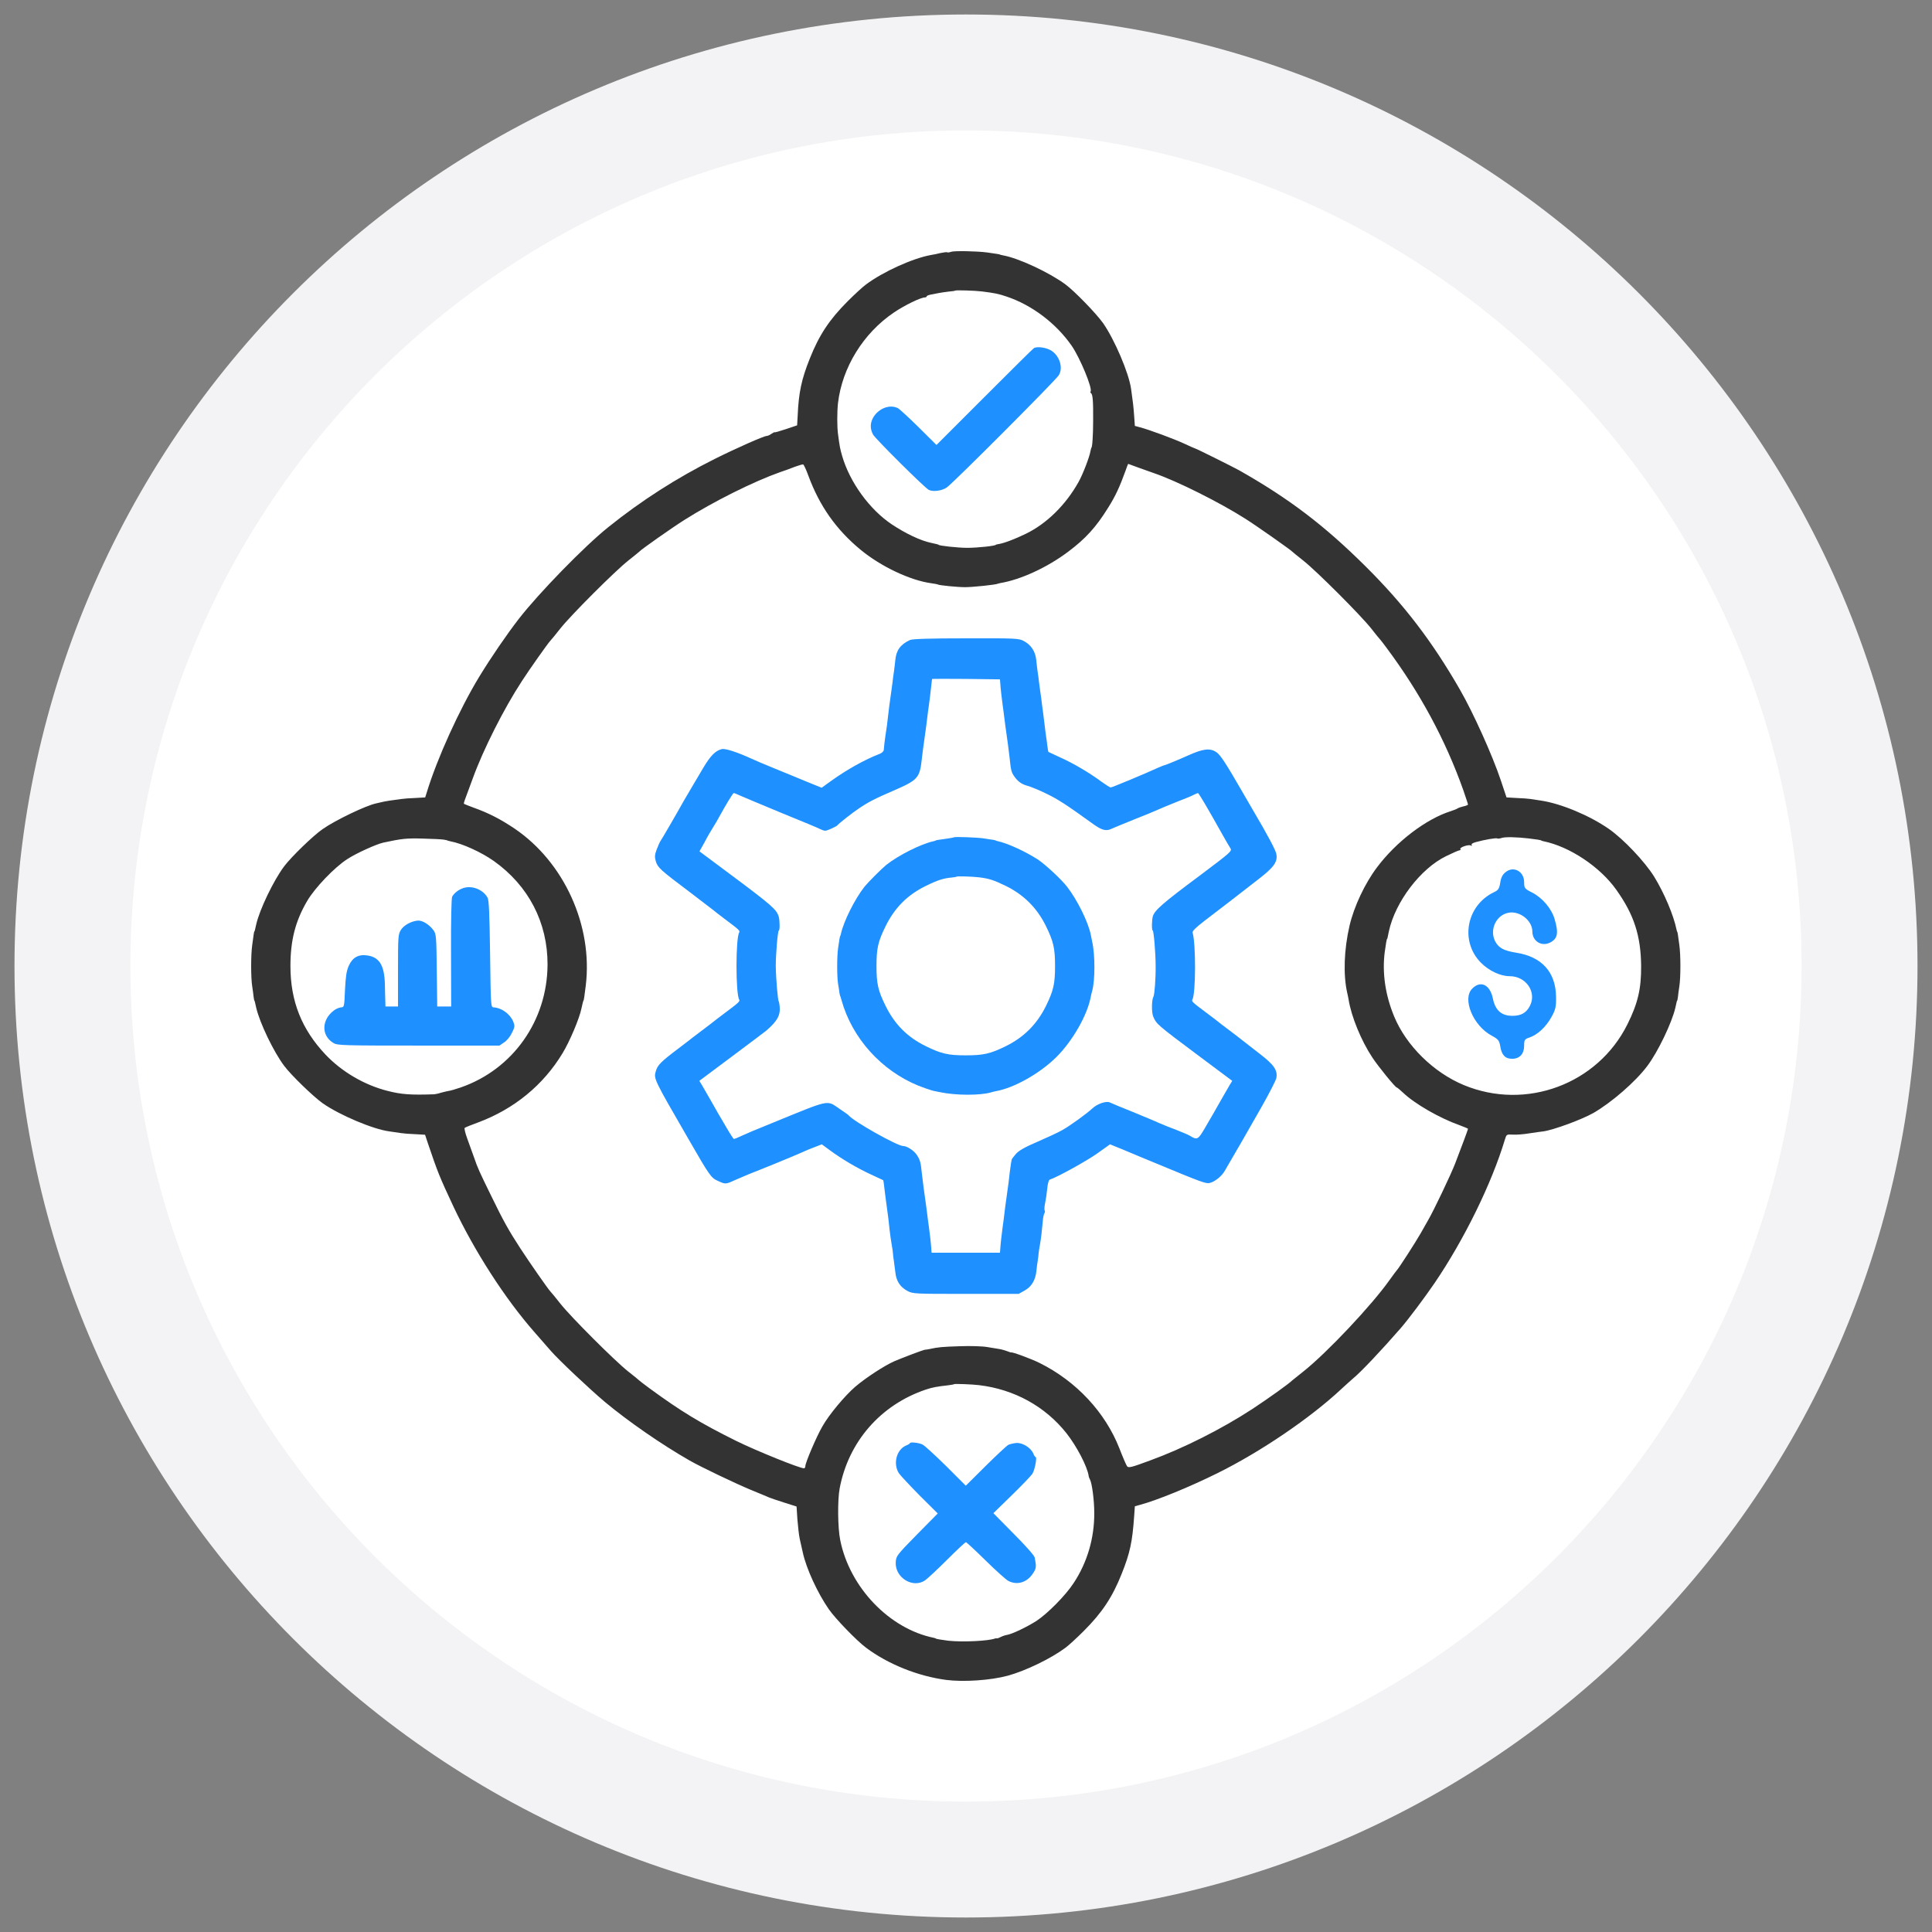 <?xml version="1.0" encoding="UTF-8"?> <svg xmlns="http://www.w3.org/2000/svg" width="100" height="100" viewBox="0 0 100 100" fill="none"><rect x="0" y="0" width="100" height="100" fill="#808080" stroke="none"/><mask id="mask0_330_376" style="mask-type:luminance" maskUnits="userSpaceOnUse" x="0" y="0" width="100" height="100"><path d="M100 0H0V100H100V0Z" fill="white"></path></mask><g mask="url(#mask0_330_376)"><path d="M50 3.75C75.543 3.75 96.25 24.457 96.25 50C96.25 75.543 75.543 96.25 50 96.25C24.457 96.25 3.75 75.543 3.75 50C3.75 24.457 24.457 3.75 50 3.75Z" fill="white" stroke="#F3F3F5" stroke-width="6"></path></g><path d="M49.23 13.033C49.151 13.062 49.064 13.076 49.035 13.062C49.007 13.04 48.848 13.062 48.675 13.098C48.501 13.142 48.285 13.185 48.184 13.199C47.23 13.373 45.707 14.066 44.826 14.723C44.667 14.838 44.241 15.228 43.88 15.589C42.934 16.535 42.4 17.337 41.916 18.557C41.483 19.633 41.338 20.333 41.288 21.51L41.259 22.016L40.681 22.211C40.356 22.319 40.096 22.391 40.096 22.377C40.096 22.355 40.024 22.391 39.937 22.449C39.851 22.514 39.735 22.565 39.684 22.565C39.54 22.565 38.103 23.2 36.991 23.756C35.027 24.738 33.2 25.908 31.474 27.294C30.233 28.291 27.893 30.695 26.86 32.024C26.218 32.854 25.423 34.017 24.81 35.02C23.777 36.717 22.622 39.266 22.095 40.999L22.008 41.274L21.503 41.303C21.228 41.31 20.881 41.339 20.744 41.36C20.607 41.382 20.347 41.418 20.167 41.44C19.986 41.469 19.784 41.505 19.719 41.526C19.654 41.541 19.538 41.57 19.466 41.584C18.946 41.693 17.372 42.444 16.701 42.913C16.21 43.252 15.083 44.343 14.708 44.841C14.166 45.563 13.444 47.058 13.264 47.837C13.184 48.199 13.184 48.199 13.162 48.213C13.148 48.235 13.126 48.372 13.054 48.921C12.982 49.433 12.982 50.589 13.054 51.051C13.083 51.246 13.119 51.491 13.126 51.592C13.141 51.693 13.155 51.78 13.162 51.787C13.184 51.809 13.184 51.809 13.264 52.17C13.444 52.943 14.159 54.437 14.708 55.167C15.069 55.65 16.202 56.748 16.708 57.109C17.589 57.723 19.315 58.452 20.152 58.56C20.34 58.589 20.607 58.625 20.744 58.647C20.881 58.669 21.221 58.698 21.495 58.705L22.001 58.734L22.152 59.189C22.658 60.683 22.744 60.9 23.474 62.46C24.557 64.756 26.138 67.218 27.669 68.958C27.951 69.276 28.333 69.717 28.521 69.933C28.933 70.403 30.514 71.897 31.323 72.576C32.529 73.58 34.24 74.764 35.691 75.594C36.298 75.941 38.038 76.771 38.869 77.118C39.324 77.306 39.749 77.479 39.807 77.508C39.865 77.537 40.212 77.652 40.573 77.768L41.23 77.977L41.273 78.641C41.302 79.01 41.353 79.465 41.396 79.66C41.439 79.847 41.511 80.165 41.555 80.367C41.735 81.191 42.313 82.447 42.898 83.292C43.244 83.79 44.342 84.924 44.826 85.285C45.974 86.144 47.512 86.758 48.978 86.953C49.888 87.068 51.267 86.974 52.155 86.736C53.086 86.483 54.408 85.841 55.151 85.285C55.31 85.169 55.736 84.779 56.097 84.418C57.043 83.472 57.578 82.671 58.062 81.45C58.488 80.382 58.61 79.819 58.704 78.475L58.74 77.963L59.008 77.891C59.91 77.645 61.52 76.988 62.986 76.266C65.239 75.154 67.824 73.399 69.449 71.876C69.651 71.688 69.911 71.457 70.026 71.356C70.438 71.024 71.55 69.839 72.51 68.735C72.886 68.301 73.745 67.16 74.265 66.395C75.789 64.149 77.204 61.268 77.89 58.994C77.977 58.712 77.977 58.712 78.294 58.727C78.475 58.741 78.865 58.712 79.161 58.661C79.457 58.618 79.782 58.568 79.883 58.56C80.41 58.488 81.876 57.947 82.475 57.607C83.414 57.066 84.663 55.983 85.27 55.167C85.818 54.437 86.533 52.943 86.714 52.17C86.793 51.809 86.793 51.809 86.815 51.787C86.822 51.78 86.837 51.693 86.851 51.592C86.858 51.491 86.894 51.246 86.923 51.051C86.995 50.589 86.995 49.433 86.923 48.921C86.851 48.372 86.829 48.235 86.815 48.235C86.808 48.235 86.793 48.184 86.779 48.126C86.627 47.368 86.136 46.22 85.623 45.382C85.14 44.603 84.035 43.433 83.277 42.906C82.28 42.212 80.814 41.599 79.775 41.44C79.58 41.411 79.32 41.375 79.197 41.353C79.081 41.339 78.756 41.31 78.482 41.303L77.977 41.274L77.68 40.386C77.247 39.093 76.258 36.898 75.572 35.706C74.142 33.215 72.677 31.295 70.683 29.316C68.539 27.186 66.712 25.8 64.134 24.341C63.809 24.16 61.91 23.215 61.867 23.215C61.852 23.215 61.6 23.106 61.311 22.969C60.784 22.724 59.498 22.247 59.008 22.117L58.74 22.045L58.704 21.532C58.668 21.034 58.639 20.788 58.545 20.131C58.43 19.308 57.693 17.582 57.094 16.723C56.733 16.218 55.635 15.084 55.151 14.723C54.321 14.109 52.733 13.365 51.931 13.221C51.837 13.199 51.758 13.185 51.758 13.178C51.758 13.163 51.613 13.142 51.108 13.069C50.574 12.997 49.389 12.975 49.23 13.033ZM50.819 15.084C51.505 15.171 51.678 15.207 52.104 15.351C53.419 15.791 54.675 16.745 55.477 17.907C55.903 18.528 56.552 20.095 56.451 20.261C56.43 20.29 56.437 20.333 56.473 20.355C56.56 20.406 56.589 20.767 56.581 21.77C56.581 22.507 56.538 23.178 56.487 23.178C56.48 23.178 56.466 23.251 56.444 23.345C56.386 23.677 56.047 24.55 55.83 24.94C55.166 26.132 54.177 27.107 53.086 27.634C52.538 27.901 51.946 28.125 51.685 28.161C51.606 28.175 51.541 28.19 51.541 28.197C51.541 28.255 50.588 28.356 50.061 28.356C49.592 28.356 48.581 28.247 48.581 28.197C48.581 28.19 48.53 28.175 48.472 28.161C48.414 28.146 48.285 28.117 48.184 28.096C47.635 27.98 46.869 27.612 46.162 27.143C45.014 26.377 43.988 24.969 43.591 23.604C43.483 23.229 43.461 23.128 43.374 22.456C43.324 22.081 43.324 21.323 43.374 20.868C43.591 19.012 44.689 17.243 46.27 16.174C46.84 15.791 47.656 15.394 47.88 15.394C47.923 15.394 47.967 15.366 47.967 15.337C47.967 15.308 48.075 15.264 48.205 15.243C48.328 15.221 48.516 15.185 48.617 15.163C48.718 15.142 48.942 15.113 49.115 15.091C49.288 15.077 49.44 15.055 49.447 15.04C49.483 15.012 50.472 15.04 50.819 15.084ZM41.844 24.63C42.421 26.189 43.273 27.403 44.537 28.45C45.591 29.323 47.122 30.045 48.212 30.19C48.371 30.212 48.523 30.24 48.544 30.255C48.617 30.298 49.563 30.392 49.953 30.392C50.343 30.392 51.534 30.269 51.649 30.212C51.671 30.204 51.722 30.19 51.758 30.183C52.819 30.009 54.206 29.374 55.296 28.551C56.184 27.886 56.733 27.287 57.354 26.283C57.737 25.677 57.953 25.207 58.264 24.348C58.329 24.16 58.386 24.009 58.394 24.009C58.401 24.009 58.632 24.095 58.906 24.197C59.188 24.298 59.556 24.428 59.737 24.493C60.899 24.89 63.102 25.987 64.466 26.854C65.037 27.215 66.813 28.464 66.885 28.551C66.907 28.572 67.167 28.789 67.463 29.02C68.163 29.576 70.416 31.829 70.972 32.529C71.203 32.825 71.413 33.085 71.442 33.107C71.463 33.129 71.615 33.324 71.774 33.54C73.5 35.858 74.814 38.292 75.738 40.891C75.868 41.281 75.984 41.613 75.984 41.642C75.984 41.664 75.875 41.714 75.752 41.736C75.623 41.765 75.485 41.815 75.442 41.844C75.406 41.873 75.24 41.938 75.081 41.989C73.81 42.393 72.265 43.57 71.276 44.891C70.647 45.722 70.084 46.92 69.853 47.91C69.564 49.152 69.521 50.451 69.73 51.383C69.752 51.477 69.788 51.636 69.803 51.737C69.947 52.632 70.46 53.874 71.03 54.733C71.333 55.196 72.222 56.286 72.294 56.286C72.315 56.286 72.467 56.409 72.626 56.56C73.211 57.123 74.511 57.874 75.536 58.236C75.781 58.329 75.984 58.409 75.984 58.43C75.984 58.459 75.673 59.304 75.319 60.221C75.11 60.77 74.186 62.712 73.904 63.182C73.839 63.297 73.673 63.593 73.536 63.832C73.283 64.279 72.38 65.68 72.301 65.745C72.279 65.767 72.113 65.991 71.925 66.251C71.016 67.543 68.683 70.02 67.463 70.987C67.167 71.219 66.907 71.428 66.885 71.45C66.734 71.608 65.687 72.359 64.82 72.93C63.239 73.962 61.253 74.966 59.527 75.594C58.553 75.955 58.408 75.992 58.336 75.89C58.293 75.833 58.112 75.414 57.939 74.966C57.209 73.103 55.708 71.493 53.823 70.554C53.397 70.338 52.335 69.948 52.335 70.005C52.335 70.013 52.242 69.977 52.119 69.933C52.003 69.89 51.823 69.839 51.722 69.825C51.621 69.811 51.346 69.767 51.108 69.724C50.87 69.68 50.234 69.659 49.7 69.68C48.739 69.709 48.552 69.731 48.118 69.825C47.996 69.847 47.887 69.868 47.88 69.861C47.844 69.847 46.703 70.28 46.284 70.46C45.75 70.699 44.804 71.32 44.263 71.782C43.728 72.244 42.905 73.226 42.566 73.832C42.262 74.352 41.685 75.71 41.685 75.883C41.685 75.948 41.656 75.999 41.612 75.999C41.389 75.999 39.15 75.096 38.11 74.583C36.247 73.659 35.236 73.045 33.612 71.854C33.345 71.659 33.114 71.478 33.092 71.457C33.07 71.428 32.81 71.219 32.514 70.987C31.814 70.431 29.561 68.179 29.005 67.478C28.774 67.182 28.536 66.893 28.485 66.843C28.341 66.684 27.445 65.398 26.94 64.626C26.333 63.694 26.052 63.189 25.452 61.954C24.802 60.626 24.73 60.474 24.535 59.904C24.441 59.644 24.282 59.203 24.181 58.922C24.08 58.647 24.023 58.402 24.052 58.38C24.08 58.351 24.391 58.228 24.745 58.098C26.608 57.405 28.124 56.163 29.12 54.51C29.482 53.917 29.994 52.712 30.095 52.199C30.168 51.874 30.182 51.816 30.204 51.787C30.218 51.766 30.254 51.563 30.319 51.015C30.695 47.917 29.2 44.624 26.629 42.884C25.907 42.4 25.293 42.083 24.543 41.815C24.268 41.714 24.037 41.62 24.015 41.606C24.001 41.584 24.023 41.498 24.059 41.404C24.095 41.31 24.282 40.804 24.47 40.292C25.005 38.812 26.081 36.674 27.019 35.244C27.416 34.631 28.355 33.302 28.485 33.165C28.536 33.114 28.774 32.825 29.005 32.529C29.561 31.829 31.814 29.576 32.514 29.02C32.81 28.789 33.07 28.572 33.092 28.551C33.171 28.45 34.803 27.302 35.424 26.912C36.919 25.966 38.984 24.933 40.349 24.449C40.587 24.37 40.948 24.24 41.143 24.16C41.345 24.088 41.533 24.03 41.569 24.038C41.605 24.045 41.728 24.312 41.844 24.63ZM79.125 43.397C79.493 43.44 79.775 43.483 79.775 43.505C79.775 43.512 79.825 43.527 79.883 43.541C81.24 43.816 82.814 44.862 83.659 46.054C84.576 47.339 84.93 48.437 84.945 50.004C84.952 51.173 84.779 51.925 84.237 53.015C82.699 56.113 78.987 57.499 75.767 56.163C74.2 55.513 72.785 54.12 72.164 52.618C71.702 51.506 71.536 50.358 71.673 49.282C71.731 48.87 71.774 48.596 71.796 48.596C71.81 48.596 71.817 48.56 71.889 48.199C72.222 46.675 73.528 44.956 74.85 44.314C75.189 44.148 75.5 44.011 75.55 44.011C75.594 44.011 75.615 43.982 75.587 43.946C75.536 43.859 76.027 43.693 76.135 43.765C76.193 43.794 76.2 43.787 76.171 43.736C76.142 43.685 76.229 43.628 76.402 43.584C76.872 43.455 77.442 43.361 77.5 43.397C77.536 43.418 77.63 43.404 77.717 43.375C77.883 43.31 78.511 43.325 79.125 43.397ZM22.983 43.462C23.084 43.476 23.163 43.498 23.163 43.505C23.163 43.512 23.235 43.527 23.322 43.548C23.936 43.664 24.904 44.104 25.561 44.566C27.359 45.845 28.348 47.751 28.341 49.931C28.326 52.827 26.55 55.347 23.849 56.286C23.589 56.373 23.308 56.459 23.221 56.466C23.134 56.481 22.954 56.524 22.824 56.56C22.694 56.604 22.535 56.633 22.477 56.64C21.25 56.683 20.773 56.647 20.066 56.466C18.867 56.163 17.704 55.484 16.852 54.589C15.617 53.282 15.033 51.823 15.033 50.004C15.033 48.675 15.285 47.686 15.892 46.646C16.289 45.96 17.314 44.891 17.979 44.465C18.441 44.162 19.481 43.693 19.842 43.613C20.788 43.411 21.012 43.382 21.864 43.404C22.384 43.418 22.882 43.44 22.983 43.462ZM50.675 71.695C52.502 71.912 54.105 72.8 55.202 74.186C55.736 74.865 56.278 75.905 56.35 76.396C56.35 76.432 56.386 76.526 56.422 76.591C56.523 76.786 56.639 77.659 56.639 78.309C56.646 79.609 56.278 80.873 55.57 81.941C55.151 82.584 54.213 83.53 53.635 83.906C53.144 84.216 52.408 84.57 52.133 84.62C52.032 84.635 51.888 84.685 51.801 84.729C51.722 84.772 51.628 84.808 51.599 84.801C51.57 84.794 51.527 84.801 51.505 84.808C51.166 84.938 49.837 85.003 49.086 84.924C48.739 84.88 48.436 84.83 48.436 84.808C48.436 84.801 48.386 84.786 48.328 84.772C46.032 84.303 43.981 82.165 43.49 79.717C43.36 79.082 43.346 77.638 43.461 77.038C43.916 74.62 45.584 72.713 47.916 71.926C48.256 71.811 48.494 71.767 49.079 71.702C49.238 71.681 49.375 71.659 49.382 71.644C49.411 71.616 50.321 71.652 50.675 71.695Z" fill="#333333"></path><path d="M53.513 18.021C53.462 18.049 52.314 19.19 50.949 20.555L48.472 23.032L47.556 22.122C47.043 21.616 46.559 21.169 46.472 21.125C46.053 20.916 45.483 21.133 45.202 21.602C45.035 21.891 45.028 22.187 45.187 22.49C45.31 22.714 47.873 25.263 48.075 25.357C48.299 25.465 48.733 25.407 48.992 25.241C49.281 25.061 54.603 19.725 54.798 19.429C55.044 19.046 54.849 18.418 54.408 18.143C54.148 17.985 53.679 17.919 53.513 18.021Z" fill="#1E90FF"></path><path d="M47.1 33.127C46.609 33.358 46.393 33.647 46.342 34.159C46.32 34.354 46.291 34.629 46.27 34.766C46.248 34.903 46.212 35.148 46.198 35.307C46.176 35.466 46.147 35.712 46.125 35.849C46.075 36.152 45.995 36.788 45.909 37.546C45.887 37.705 45.851 37.95 45.829 38.087C45.793 38.333 45.764 38.571 45.743 38.824C45.736 38.889 45.642 38.976 45.533 39.019C44.775 39.308 43.822 39.842 43.028 40.413L42.529 40.774L41.692 40.434C41.23 40.239 40.479 39.936 40.024 39.748C39.569 39.56 39.049 39.344 38.868 39.257C38.146 38.925 37.533 38.73 37.359 38.773C37.027 38.86 36.782 39.106 36.406 39.734C36.204 40.08 35.93 40.542 35.8 40.759C35.67 40.976 35.496 41.272 35.417 41.409C34.977 42.196 34.247 43.453 34.189 43.525C34.153 43.575 34.067 43.77 33.994 43.958C33.886 44.247 33.879 44.348 33.944 44.579C34.045 44.911 34.175 45.027 35.691 46.167C36.348 46.666 36.897 47.085 36.919 47.106C36.941 47.128 37.215 47.344 37.533 47.583C38.24 48.11 38.312 48.175 38.262 48.262C38.074 48.558 38.074 51.446 38.262 51.742C38.312 51.821 38.24 51.894 37.533 52.421C37.215 52.659 36.941 52.868 36.919 52.89C36.897 52.912 36.623 53.121 36.305 53.359C35.987 53.598 35.713 53.807 35.691 53.829C35.67 53.85 35.395 54.06 35.078 54.298C34.225 54.941 34.038 55.129 33.951 55.425C33.828 55.836 33.807 55.793 35.655 58.992C36.731 60.862 36.81 60.97 37.157 61.122C37.547 61.302 37.562 61.302 38.016 61.093C38.226 60.999 38.565 60.855 38.76 60.775C39.504 60.486 41.157 59.808 41.504 59.649C41.706 59.555 42.017 59.425 42.205 59.36L42.537 59.23L42.948 59.533C43.562 59.988 44.385 60.472 45.078 60.79C45.418 60.949 45.699 61.078 45.714 61.086C45.721 61.093 45.75 61.237 45.764 61.404C45.8 61.714 45.858 62.169 45.909 62.53C45.967 62.913 46.003 63.245 46.046 63.664C46.075 63.895 46.118 64.234 46.154 64.422C46.19 64.617 46.219 64.819 46.219 64.877C46.219 64.934 46.241 65.1 46.263 65.238C46.284 65.375 46.32 65.649 46.342 65.844C46.385 66.299 46.587 66.61 46.956 66.812C47.252 66.971 47.31 66.971 49.996 66.971H52.725L53.036 66.797C53.39 66.602 53.592 66.263 53.642 65.801C53.657 65.628 53.693 65.375 53.715 65.238C53.736 65.1 53.758 64.934 53.758 64.877C53.758 64.819 53.794 64.602 53.83 64.407C53.888 64.09 53.924 63.757 53.989 63.064C54.003 62.963 54.032 62.84 54.061 62.797C54.09 62.746 54.097 62.681 54.068 62.645C54.047 62.609 54.061 62.436 54.097 62.263C54.133 62.089 54.184 61.757 54.206 61.519C54.227 61.266 54.285 61.071 54.336 61.057C54.733 60.927 56.22 60.104 56.776 59.714L57.455 59.23L58.112 59.497C58.466 59.649 59.267 59.981 59.881 60.234C62.177 61.187 62.423 61.281 62.618 61.23C62.899 61.158 63.26 60.862 63.419 60.559C63.499 60.414 63.6 60.241 63.636 60.183C63.751 59.995 64.596 58.537 65.318 57.259C65.701 56.58 66.033 55.93 66.062 55.807C66.141 55.403 65.947 55.114 65.21 54.551C64.842 54.269 64.474 53.98 64.394 53.916C64.315 53.85 63.99 53.598 63.672 53.359C63.354 53.121 63.08 52.912 63.058 52.89C63.037 52.868 62.762 52.659 62.444 52.421C61.737 51.894 61.665 51.829 61.715 51.742C61.896 51.453 61.903 48.868 61.73 48.276C61.701 48.197 61.896 48.009 62.307 47.691C62.647 47.431 63.26 46.962 63.672 46.644C64.084 46.326 64.748 45.814 65.152 45.496C65.947 44.882 66.141 44.601 66.062 44.196C66.019 43.987 65.614 43.221 64.842 41.914C64.647 41.575 64.365 41.091 64.214 40.831C63.448 39.503 63.174 39.091 62.979 38.947C62.647 38.708 62.286 38.745 61.506 39.098C61.058 39.3 60.322 39.604 60.285 39.604C60.257 39.604 60.105 39.669 59.932 39.741C59.296 40.037 57.556 40.759 57.491 40.759C57.448 40.759 57.238 40.622 57.014 40.463C56.415 40.015 55.585 39.524 54.899 39.214C54.559 39.055 54.278 38.925 54.263 38.918C54.256 38.911 54.234 38.773 54.213 38.622C54.198 38.47 54.162 38.225 54.141 38.087C54.119 37.95 54.09 37.69 54.068 37.51C54.047 37.329 54.011 37.069 53.996 36.932C53.974 36.795 53.946 36.549 53.924 36.391C53.91 36.232 53.873 35.986 53.852 35.849C53.83 35.712 53.801 35.466 53.779 35.307C53.765 35.148 53.729 34.903 53.707 34.766C53.686 34.629 53.657 34.354 53.635 34.159C53.592 33.719 53.368 33.379 53 33.184C52.733 33.04 52.617 33.033 50.003 33.04C48.09 33.04 47.23 33.069 47.1 33.127ZM51.772 35.343C51.786 35.589 51.852 36.188 51.902 36.535C51.924 36.694 51.96 36.939 51.974 37.077C51.989 37.214 52.018 37.445 52.039 37.582C52.148 38.34 52.22 38.882 52.263 39.279C52.321 39.849 52.35 39.965 52.48 40.16C52.675 40.449 52.877 40.593 53.202 40.68C53.361 40.723 53.801 40.904 54.169 41.084C54.776 41.38 55.18 41.64 56.581 42.651C57.036 42.976 57.253 43.034 57.534 42.897C57.657 42.839 58.177 42.629 58.69 42.42C59.209 42.218 59.766 41.987 59.939 41.907C60.112 41.828 60.502 41.669 60.805 41.546C61.397 41.315 61.65 41.214 61.845 41.113C61.917 41.077 61.99 41.048 62.004 41.048C62.047 41.048 62.495 41.806 63.282 43.214C63.448 43.51 63.629 43.821 63.686 43.907C63.78 44.052 63.701 44.117 62.105 45.316C60.192 46.738 59.773 47.106 59.672 47.424C59.614 47.612 59.607 48.16 59.664 48.16C59.715 48.16 59.816 49.316 59.816 50.002C59.823 50.666 59.758 51.496 59.701 51.59C59.607 51.749 59.599 52.406 59.693 52.623C59.867 53.02 59.888 53.035 62.098 54.688L63.78 55.944L63.643 56.168C63.571 56.291 63.383 56.616 63.231 56.883C63.073 57.158 62.892 57.483 62.82 57.605C62.748 57.735 62.538 58.089 62.358 58.4C62.011 58.992 61.968 59.021 61.578 58.782C61.498 58.732 61.188 58.602 60.892 58.486C60.596 58.378 60.192 58.212 59.989 58.125C59.794 58.031 59.173 57.779 58.617 57.547C58.061 57.324 57.534 57.107 57.448 57.064C57.26 56.97 56.791 57.136 56.538 57.374C56.242 57.649 55.375 58.277 54.971 58.501C54.754 58.623 54.177 58.891 53.693 59.1C53.05 59.374 52.747 59.548 52.588 59.721C52.472 59.858 52.364 59.995 52.364 60.024C52.357 60.053 52.343 60.14 52.328 60.219C52.314 60.299 52.285 60.508 52.263 60.689C52.227 61.042 52.184 61.375 52.126 61.772C52.054 62.263 52.003 62.674 51.974 62.927C51.96 63.064 51.924 63.31 51.902 63.469C51.852 63.815 51.786 64.415 51.772 64.66L51.758 64.841H49.989H48.219L48.205 64.66C48.191 64.415 48.126 63.815 48.075 63.469C48.053 63.31 48.017 63.064 48.003 62.927C47.988 62.79 47.959 62.559 47.938 62.422C47.83 61.663 47.757 61.122 47.714 60.725C47.656 60.154 47.627 60.053 47.468 59.8C47.331 59.569 46.949 59.317 46.746 59.317C46.443 59.317 44.169 58.038 43.923 57.728C43.901 57.699 43.685 57.547 43.439 57.382C42.782 56.934 42.992 56.89 40.06 58.089C38.854 58.58 38.818 58.595 38.356 58.804C38.175 58.891 38.009 58.956 37.987 58.956C37.966 58.956 37.8 58.703 37.619 58.392C37.439 58.089 37.229 57.735 37.157 57.605C37.085 57.483 36.904 57.158 36.746 56.883C36.594 56.616 36.406 56.291 36.334 56.168L36.197 55.944L37.879 54.688C38.796 54.002 39.605 53.396 39.663 53.345C40.233 52.854 40.399 52.551 40.356 52.096C40.342 51.959 40.32 51.843 40.313 51.843C40.262 51.843 40.161 50.63 40.154 50.002C40.154 49.388 40.255 48.16 40.313 48.16C40.37 48.16 40.363 47.619 40.305 47.438C40.19 47.07 39.944 46.853 37.735 45.207L36.204 44.066L36.471 43.59C36.608 43.322 36.81 42.976 36.912 42.817C37.013 42.658 37.157 42.413 37.229 42.276C37.569 41.654 37.937 41.048 37.98 41.048C38.009 41.048 38.161 41.113 38.32 41.185C38.486 41.257 39.461 41.669 40.493 42.095C41.526 42.514 42.428 42.889 42.493 42.933C42.566 42.969 42.667 42.998 42.717 42.998C42.818 42.998 43.28 42.788 43.345 42.716C43.425 42.615 44.125 42.066 44.428 41.864C44.948 41.51 45.273 41.344 46.227 40.932C47.512 40.376 47.606 40.275 47.714 39.279C47.75 38.961 47.793 38.622 47.851 38.232C47.923 37.741 47.974 37.329 48.003 37.077C48.017 36.939 48.053 36.694 48.075 36.535C48.111 36.282 48.14 36.051 48.219 35.343C48.227 35.242 48.241 35.156 48.248 35.141C48.248 35.134 49.043 35.134 50.01 35.141L51.758 35.163L51.772 35.343Z" fill="#1E90FF"></path><path d="M49.381 43.338C49.374 43.345 49.222 43.381 49.042 43.403C48.522 43.475 48.435 43.489 48.435 43.504C48.435 43.511 48.385 43.526 48.327 43.54C47.677 43.677 46.5 44.269 45.872 44.768C45.641 44.955 44.941 45.656 44.753 45.887C44.255 46.515 43.662 47.692 43.525 48.342C43.511 48.4 43.496 48.45 43.489 48.45C43.475 48.45 43.446 48.602 43.381 49.064C43.316 49.519 43.316 50.551 43.381 50.941C43.41 51.122 43.446 51.331 43.453 51.411C43.467 51.49 43.482 51.555 43.489 51.555C43.496 51.555 43.511 51.606 43.525 51.663C43.54 51.721 43.605 51.931 43.67 52.133C44.341 54.075 45.951 55.671 47.894 56.328C48.11 56.4 48.305 56.465 48.327 56.465C48.349 56.472 48.493 56.501 48.652 56.53C49.461 56.704 50.732 56.704 51.28 56.545C51.345 56.523 51.475 56.494 51.576 56.472C52.501 56.306 53.844 55.548 54.689 54.703C55.533 53.859 56.292 52.516 56.458 51.591C56.479 51.49 56.508 51.36 56.53 51.295C56.681 50.768 56.689 49.425 56.53 48.739C56.508 48.616 56.472 48.457 56.458 48.378C56.328 47.728 55.75 46.558 55.223 45.887C54.92 45.497 54.082 44.724 53.706 44.479C53.035 44.053 52.147 43.648 51.649 43.54C51.591 43.526 51.54 43.511 51.54 43.504C51.54 43.497 51.475 43.482 51.396 43.468C51.316 43.461 51.107 43.425 50.926 43.396C50.594 43.345 49.425 43.302 49.381 43.338ZM50.674 45.41C51.208 45.475 51.439 45.555 52.067 45.858C52.999 46.32 53.67 46.992 54.133 47.923C54.53 48.732 54.609 49.086 54.609 50.003C54.609 50.92 54.53 51.273 54.133 52.082C53.67 53.014 52.999 53.685 52.067 54.147C51.259 54.544 50.905 54.624 49.988 54.624C49.071 54.624 48.717 54.544 47.901 54.14C46.962 53.678 46.312 53.021 45.843 52.075C45.446 51.273 45.367 50.92 45.367 50.003C45.367 49.086 45.446 48.732 45.843 47.93C46.312 46.984 46.962 46.327 47.901 45.865C48.544 45.547 48.825 45.461 49.287 45.417C49.396 45.41 49.497 45.389 49.511 45.374C49.547 45.345 50.327 45.367 50.674 45.41Z" fill="#1E90FF"></path><path d="M77.934 45.139C77.773 45.259 77.688 45.43 77.653 45.687C77.602 45.995 77.551 46.08 77.321 46.183C75.89 46.875 75.558 48.731 76.657 49.834C77.074 50.253 77.662 50.527 78.139 50.527C78.991 50.527 79.553 51.356 79.187 52.066C78.999 52.425 78.735 52.579 78.284 52.579C77.713 52.579 77.398 52.297 77.27 51.681C77.125 50.963 76.631 50.732 76.205 51.168C75.668 51.699 76.248 53.093 77.21 53.606C77.543 53.785 77.602 53.853 77.653 54.153C77.722 54.606 77.909 54.803 78.267 54.803C78.659 54.803 78.889 54.546 78.889 54.127C78.889 53.819 78.914 53.785 79.17 53.7C79.587 53.554 80.013 53.161 80.294 52.656C80.516 52.263 80.55 52.109 80.541 51.596C80.524 50.313 79.8 49.518 78.48 49.312C77.841 49.21 77.568 49.065 77.389 48.722C77.083 48.124 77.44 47.363 78.079 47.243C78.659 47.132 79.315 47.645 79.315 48.218C79.315 48.722 79.8 49.013 80.243 48.782C80.627 48.577 80.678 48.295 80.465 47.568C80.303 47.021 79.834 46.473 79.306 46.2C78.914 46.003 78.889 45.969 78.889 45.661C78.889 45.105 78.344 44.806 77.934 45.139Z" fill="#1E90FF"></path><path d="M23.959 45.974C23.713 46.061 23.511 46.227 23.402 46.414C23.366 46.494 23.337 47.642 23.345 49.325L23.352 52.097H22.991H22.63L22.608 50.227C22.587 48.458 22.579 48.343 22.435 48.148C22.218 47.852 21.864 47.635 21.633 47.649C21.287 47.678 20.897 47.888 20.745 48.14C20.608 48.364 20.601 48.501 20.601 50.234V52.097H20.276H19.951L19.944 51.823C19.936 51.678 19.929 51.281 19.922 50.942C19.893 49.967 19.64 49.548 19.02 49.455C18.557 49.382 18.247 49.556 18.052 49.989C17.936 50.256 17.893 50.523 17.857 51.231C17.821 52.112 17.814 52.133 17.655 52.141C17.561 52.148 17.402 52.213 17.294 52.292C16.629 52.783 16.622 53.614 17.265 53.989C17.467 54.112 17.814 54.119 21.669 54.119H25.85L26.096 53.953C26.233 53.866 26.414 53.643 26.5 53.455C26.652 53.152 26.652 53.101 26.565 52.877C26.399 52.48 25.959 52.162 25.547 52.141C25.403 52.133 25.403 52.068 25.367 49.389C25.338 47.288 25.309 46.602 25.237 46.465C25.006 46.039 24.413 45.808 23.959 45.974Z" fill="#1E90FF"></path><path d="M47.1 74.697C47.1 74.719 47.007 74.777 46.884 74.827C46.4 75.044 46.219 75.759 46.523 76.25C46.602 76.365 47.086 76.885 47.599 77.405L48.537 78.337L47.461 79.427C46.436 80.474 46.386 80.532 46.364 80.842C46.306 81.658 47.259 82.243 47.895 81.788C48.032 81.687 48.552 81.203 49.043 80.712C49.534 80.221 49.96 79.824 49.996 79.824C50.025 79.824 50.487 80.25 51.014 80.77C51.541 81.29 52.068 81.759 52.184 81.824C52.639 82.063 53.144 81.918 53.455 81.456C53.642 81.182 53.65 81.095 53.556 80.618C53.534 80.51 53.079 79.998 52.465 79.384L51.418 78.322L52.364 77.398C52.892 76.885 53.368 76.387 53.433 76.286C53.556 76.113 53.686 75.419 53.606 75.419C53.577 75.419 53.52 75.333 53.476 75.217C53.339 74.921 52.913 74.661 52.595 74.69C52.451 74.705 52.27 74.748 52.191 74.784C52.112 74.827 51.584 75.318 51.021 75.874L49.989 76.9L48.963 75.874C48.393 75.318 47.851 74.813 47.75 74.77C47.577 74.676 47.1 74.625 47.1 74.697Z" fill="#1E90FF"></path></svg> 